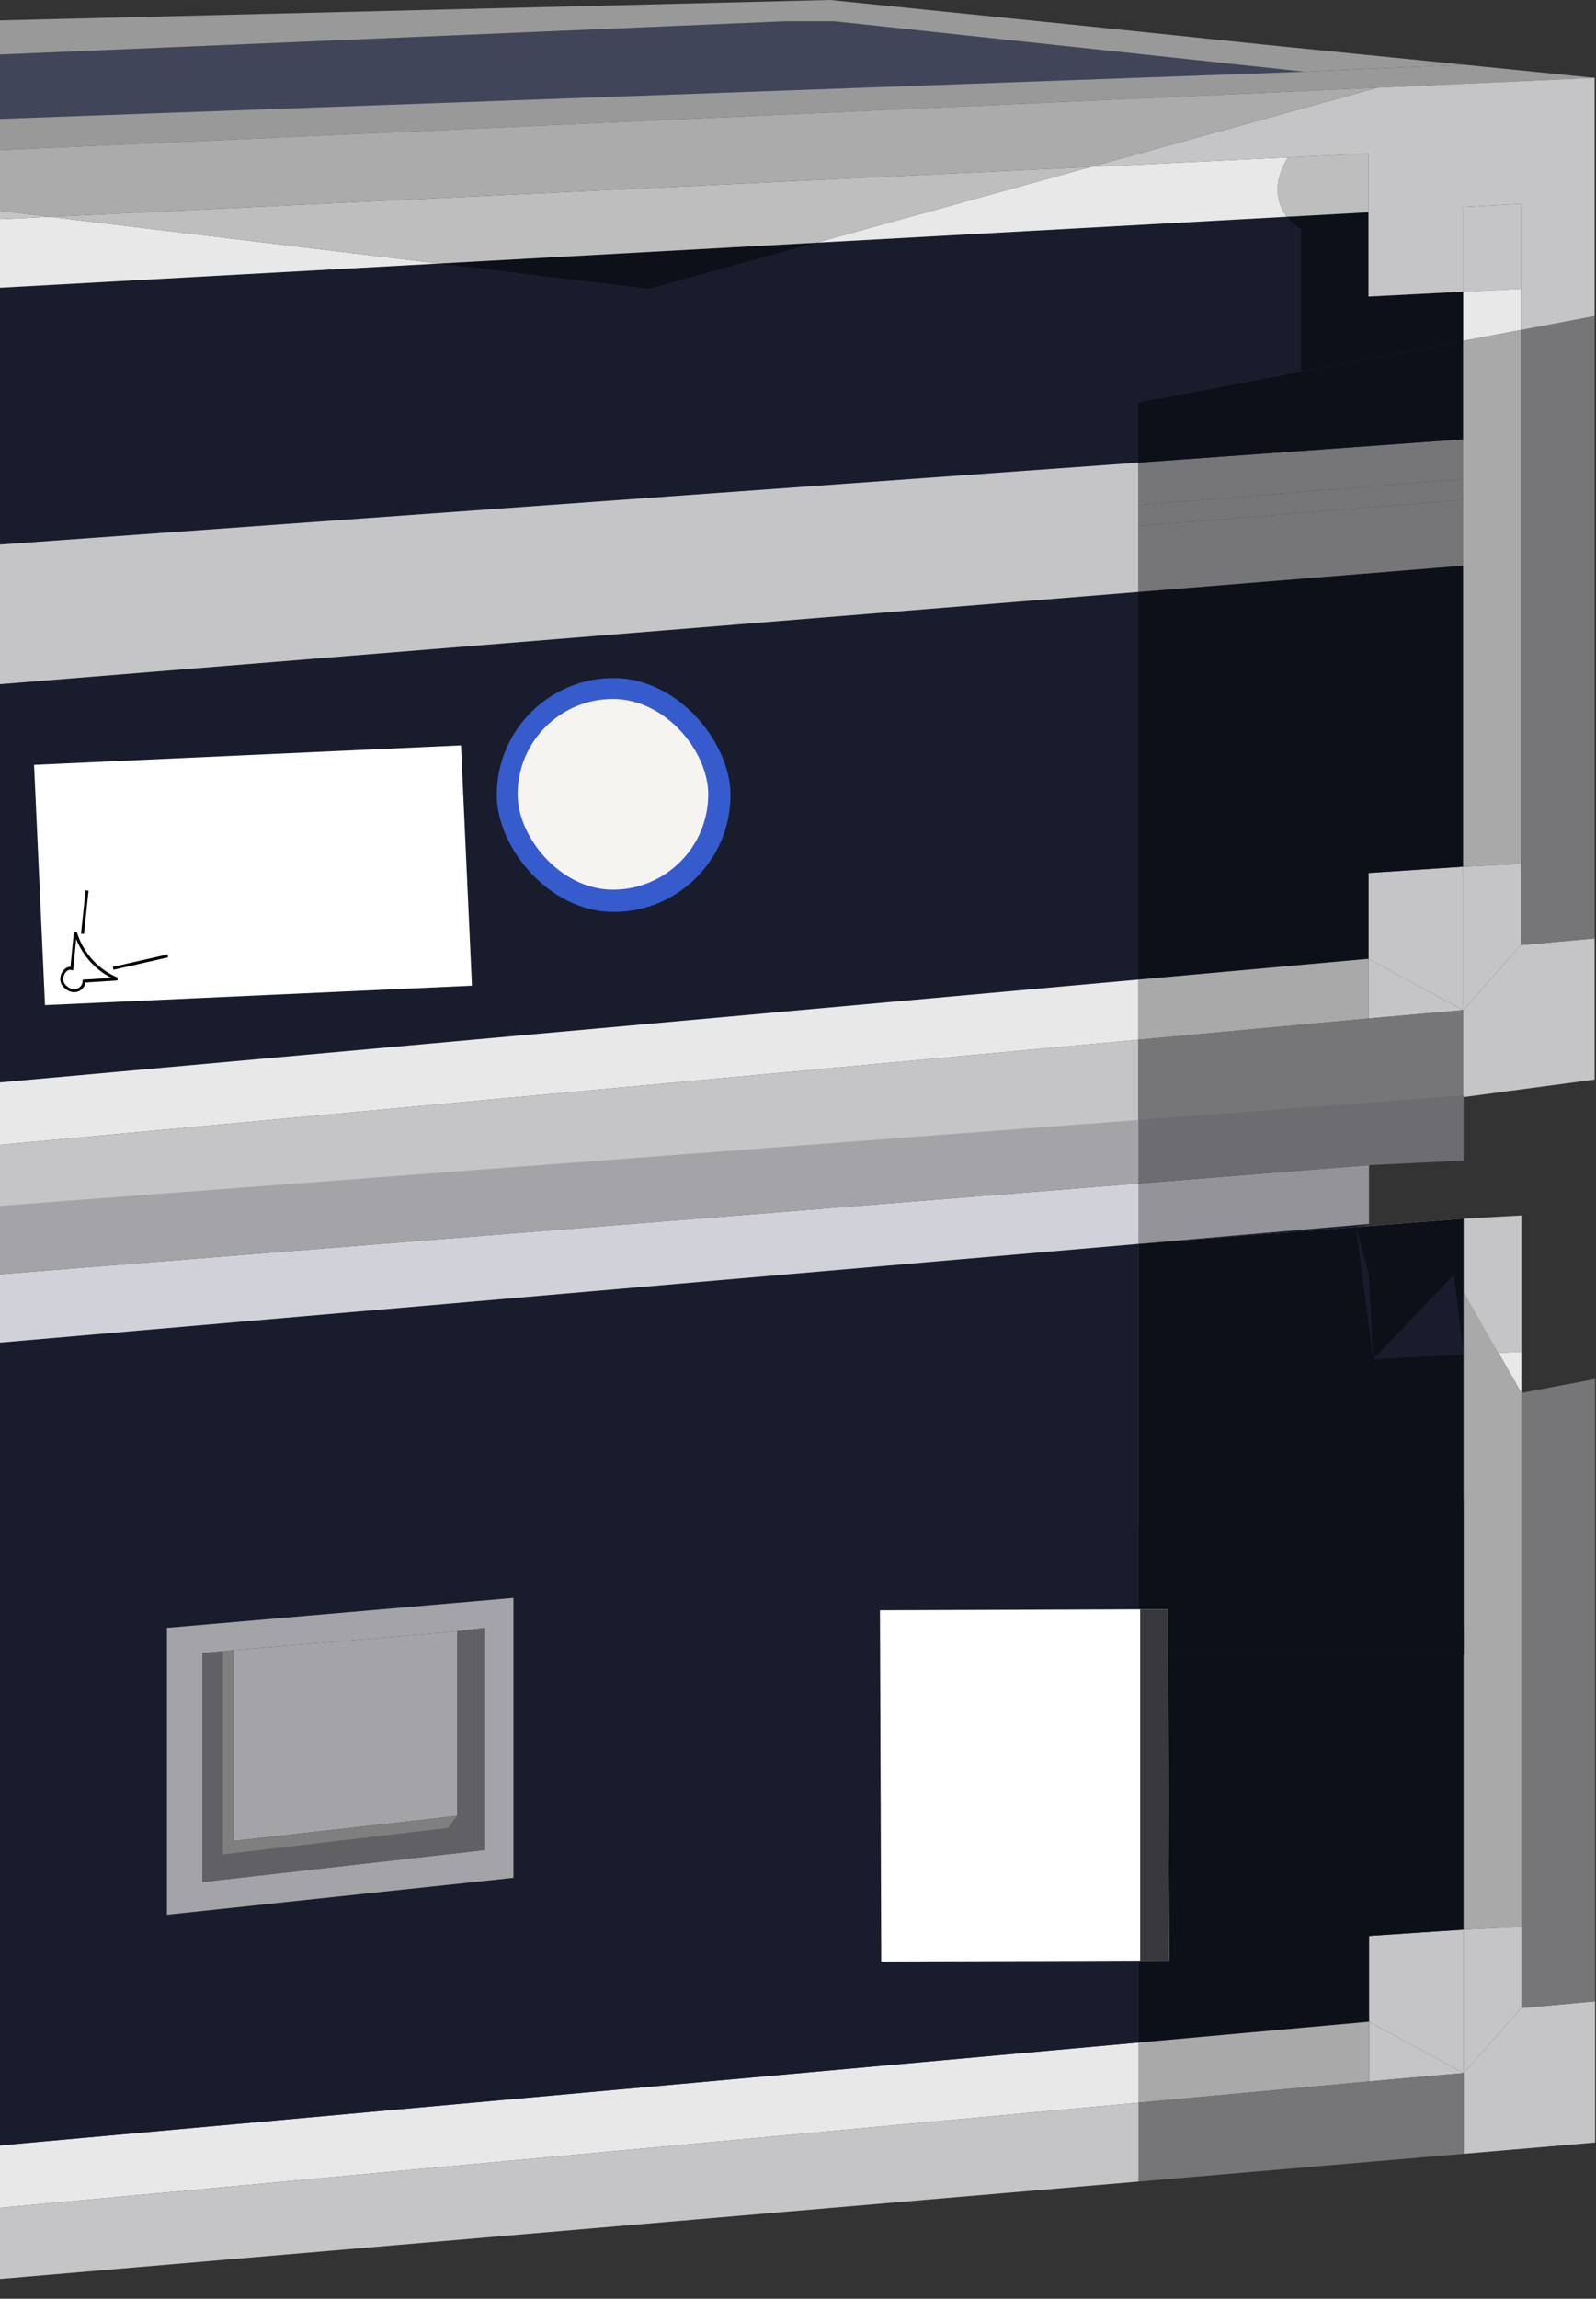 <svg width="1147" height="1651" viewBox="0 0 1147 1651" fill="none" xmlns="http://www.w3.org/2000/svg">
<rect x="0" y="0" width="1147" height="1651" fill="#333333" stroke="none"/>
<path d="M-374.364 393.22V73.391L-493 50.119V361.171L-374.364 393.22Z" fill="#C5C5C8"/>
<path d="M-159.104 887L-218.813 470.785L-269.133 120.009L-374.364 73.391V393.22L-493 361.171V50.119L-159.104 18.579L-162.729 46.034L-168.733 91.5L-171.915 115.605L-173.882 130.5L-178.569 166L-185.287 216.879L-210.291 406.248L-218.813 470.785L-269.133 851.892L-159.104 887Z" fill="#C5C5C8"/>
<path d="M983.5 627V688.665L1051.5 725.5V622.5L983.5 627Z" fill="#C5C5C8"/>
<path d="M1146 775.408V674L1093 678.783L1051.5 725.5V788L1146 775.408Z" fill="#C5C5C8"/>
<path d="M-168.733 91.5L937.5 51.5L600 15.331H563.5L-162.729 46.034L-168.733 91.5Z" fill="#404559"/>
<path d="M1051.5 725.5L983.5 688.665V731.5L1051.5 725.5Z" fill="#C5C5C8"/>
<path d="M1051.5 622.5V725.5L1093 678.783V620.5L1051.5 622.5Z" fill="#C5C5C8"/>
<path d="M1093 146.421L1051.5 148.709V209.5L1093 207.5V146.421Z" fill="#C5C5C8"/>
<path fill-rule="evenodd" clip-rule="evenodd" d="M596.574 0L499.5 2.387L-159.104 18.579L-162.729 46.034L563.5 15.331H600L937.5 51.5L1051.5 46.422L911.466 32.357L779.141 18.579L596.574 0Z" fill="#999999"/>
<path d="M-171.915 115.605L990 62.98L1051.5 60.194L1146 55.914L1051.5 46.422L937.5 51.5L-168.733 91.5L-171.915 115.605Z" fill="#999999"/>
<path fill-rule="evenodd" clip-rule="evenodd" d="M818 703.601L-89.5 785.5L-178.569 505.846L818 425.155V703.601Z" fill="#181C2C"/>
<path d="M983.5 688.665V627L1051.5 622.5V406.248L818 425.155V703.601L983.5 688.665Z" fill="#0D0F19"/>
<path fill-rule="evenodd" clip-rule="evenodd" d="M818 703.601L-89.5 785.5V830.5L818 746.77V703.601Z" fill="#E8E8E8"/>
<path d="M983.5 731.5V688.665L818 703.601V746.77L983.5 731.5Z" fill="#A9A9A9"/>
<path fill-rule="evenodd" clip-rule="evenodd" d="M818 805L-159.104 887L-218.813 470.785L-210.291 406.248L-198.267 444L-193.49 459L-178.569 505.846L-89.5 785.5V830.5L818 746.77V805Z" fill="#C5C5C8"/>
<path d="M1051.5 788V725.5L983.5 731.5L818 746.77V805L1051.5 788Z" fill="#767679"/>
<path d="M1051.5 406.248V359L818 377.755V425.155L1051.5 406.248Z" fill="#767679"/>
<path d="M1051.5 359V344L818 362.683V377.755L1051.5 359Z" fill="#767679"/>
<path d="M1051.5 344V315.5L818 332.293V362.683L1051.5 344Z" fill="#767679"/>
<path d="M818 289V332.293L1051.5 315.5V244.863L934.75 266.931L818 289Z" fill="#0D0F19"/>
<path fill-rule="evenodd" clip-rule="evenodd" d="M1093 207.5V237.018L1051.5 244.863V209.5L1093 207.5Z" fill="#E8E8E8"/>
<path d="M1051.5 315.5V344V359V406.248V622.5L1093 620.5V237.018L1051.5 244.863V315.5Z" fill="#A9A9A9"/>
<path d="M1093 678.783L1146 674V227L1093 237.018V620.5V678.783Z" fill="#767679"/>
<path d="M983.5 213V152.457L924.797 155.692C927.909 159.78 931.614 162.747 934.75 164.5V266.931L1051.5 244.863V209.5L983.5 213Z" fill="#0D0F19"/>
<path d="M983.5 152.457V110.262L925.5 113.044C913.925 132.084 917.904 146.637 924.797 155.692L983.5 152.457Z" fill="#BEBEBE"/>
<path fill-rule="evenodd" clip-rule="evenodd" d="M586.651 174.33L924.797 155.692C927.909 159.78 931.614 162.747 934.75 164.5V266.931L818 289V332.293L-210.291 406.248L-185.287 216.879L315.114 189.297L466.5 207.5L586.651 174.33Z" fill="#181C2C"/>
<path d="M315.114 189.297L466.5 207.5L586.651 174.33L315.114 189.297Z" fill="#0D0F19"/>
<path fill-rule="evenodd" clip-rule="evenodd" d="M586.651 174.33L924.797 155.692C917.904 146.637 913.925 132.084 925.5 113.044L784.081 119.827L586.651 174.33ZM315.114 189.297L35.833 155.716L-178.569 166L-185.287 216.879L315.114 189.297Z" fill="#E8E8E8"/>
<path d="M315.114 189.297L586.651 174.33L784.081 119.827L35.833 155.716L315.114 189.297Z" fill="#BEBEBE"/>
<path fill-rule="evenodd" clip-rule="evenodd" d="M1051.5 60.194L1146 55.914V143.5V227L1093 237.018V207.5V146.421L1051.5 148.709V209.5L983.5 213V152.457V110.262L925.5 113.044L784.081 119.827L990 62.98L1051.5 60.194ZM-171.915 115.605L-269.133 120.009L-218.813 470.785L-210.291 406.248L-198.267 444L-193.49 459L-178.569 505.846L818 425.155V377.755V362.683V332.293L-210.291 406.248L-185.287 216.879L-178.569 166L35.833 155.716L-173.882 130.5L-171.915 115.605Z" fill="#C5C5C8"/>
<path d="M-171.915 115.605L-173.882 130.5L35.833 155.716L784.081 119.827L990 62.98L-171.915 115.605Z" fill="#ABABAB"/>
<path d="M983.864 1390.43V1452.09L1051.86 1488.93V1385.93L983.864 1390.43Z" fill="#C5C5C8"/>
<path d="M1146.36 1538.84V1437.43L1093.36 1442.21L1051.86 1488.93V1546.92L1146.36 1538.84Z" fill="#C5C5C8"/>
<path d="M1051.86 1488.93L983.864 1452.09V1494.93L1051.86 1488.93Z" fill="#C5C5C8"/>
<path d="M1051.86 1385.93V1488.93L1093.36 1442.21V1383.93L1051.86 1385.93Z" fill="#C5C5C8"/>
<path d="M1093.36 872.999L1051.86 875.286V972.929L1093.36 970.929V872.999Z" fill="#C5C5C8"/>
<path d="M983.864 1452.09V1390.43L1051.86 1385.93V1169.68L818.364 1188.58V1467.03L983.864 1452.09Z" fill="#0D0F19"/>
<path fill-rule="evenodd" clip-rule="evenodd" d="M818.364 1467.03L-89.136 1548.93V1593.93L818.364 1510.2V1467.03Z" fill="#E8E8E8"/>
<path d="M983.864 1494.93V1452.09L818.364 1467.03V1510.2L983.864 1494.93Z" fill="#A9A9A9"/>
<path fill-rule="evenodd" clip-rule="evenodd" d="M818.364 1566.88L-158.74 1650.43L-218.449 1234.21L-209.927 1169.68L-197.903 1207.43L-193.126 1222.43L-178.205 1269.28L-89.136 1548.93V1593.93L818.364 1510.2V1566.88Z" fill="#C5C5C8"/>
<path d="M1051.86 1546.92V1488.93L983.864 1494.93L818.364 1510.2V1566.88L1051.86 1546.92Z" fill="#767679"/>
<path d="M818.364 893.374V1095.72L1051.86 1078.93L1045 915.508L986.814 976.277L974.5 881.279L818.364 893.374Z" fill="#0D0F19"/>
<path fill-rule="evenodd" clip-rule="evenodd" d="M1093.36 970.929V1000.45L1045 915.508L1051.86 972.929L1093.36 970.929Z" fill="#E8E8E8"/>
<path d="M1051.86 1078.93V875.286V1188.58V1169.68V1385.93L1093.36 1383.93V1000.45L1045 915.508L1051.86 1078.93Z" fill="#A9A9A9"/>
<path d="M1093.36 1442.21L1146.36 1437.43V990.429L1093.36 1000.45V1383.93V1442.21Z" fill="#767679"/>
<path d="M1051.86 875.286V1078.93L818.364 1095.72V893.374L1051.86 875.286Z" fill="#C5C5C8"/>
<path d="M1051.86 1169.68V1188.58H818.364L1051.86 1169.68Z" fill="#181C2C"/>
<path d="M1051.86 1188.58V875.286L818.364 893.374V1188.58H1051.86Z" fill="#0D0F19"/>
<path fill-rule="evenodd" clip-rule="evenodd" d="M974.5 881.279L983.864 915.508L986.814 976.277L1045 915.508L1051.86 972.929L986.814 976.277L974.5 881.279ZM818.364 893.374L-184.923 980.307L-209.927 1169.68L-197.903 1207.43L-193.126 1222.43L-178.205 1269.28L-89.136 1548.93L818.364 1467.03V1188.58V893.374ZM818.364 893.374L983.864 879.034L974.5 881.279L818.364 893.374ZM369 1147.71L120 1169.21V1375.21L369 1348.71V1147.71Z" fill="#181C2C"/>
<path fill-rule="evenodd" clip-rule="evenodd" d="M369 1147.71L120 1169.21V1375.21L369 1348.71V1147.71ZM348.5 1169.21L328.5 1171.71L168 1185.21L160 1186.01L145.5 1187.21V1351.71L348.5 1328.71V1169.21Z" fill="#A3A3A8"/>
<path fill-rule="evenodd" clip-rule="evenodd" d="M818.364 893.374L-184.923 980.307L-178.205 929.429L818.364 850.026V893.374Z" fill="#D1D1DA"/>
<path d="M818.364 893.374L983.864 879.034V836.839L818.364 850.026V893.374Z" fill="#939399"/>
<path fill-rule="evenodd" clip-rule="evenodd" d="M818.364 850.026V804.381L-171.551 879.034L-178.205 929.429L818.364 850.026Z" fill="#A3A3A8"/>
<path d="M1051.86 833.577V786.772L818.364 804.381V850.026L983.864 836.839L1051.86 833.577Z" fill="#6C6C71"/>
<path d="M168 1185.21V1322.21L328.5 1304.21V1171.71L168 1185.21Z" fill="#A3A3A8"/>
<path fill-rule="evenodd" clip-rule="evenodd" d="M328.5 1304.21L322 1313L160 1332.01V1186.01L145.5 1187.21V1351.71L348.5 1328.71V1169.21L328.5 1171.71V1304.21Z" fill="#616165"/>
<path d="M168 1322.21V1185.21L160 1186.01V1332.01L322 1313L328.5 1304.21L168 1322.21Z" fill="#7F7F7F"/>
<g clip-path="url(#clip0_424_6)">
<rect width="307.152" height="172.773" transform="translate(24.479 549.326) rotate(-2.609)" fill="white"/>
<path d="M59.306 670.69L62.585 639.639M81.325 695.494L120.596 686.552M51.591 695.614L54.154 669.727C59.347 686.153 70.724 697.508 84.257 703.167L60.468 704.675C60.298 710.367 52.851 715.166 46.184 707.944C41.75 703.14 46.312 694.217 51.591 695.614Z" stroke="black" stroke-width="2.123"/>
</g>
<g clip-path="url(#clip1_424_6)">
<rect width="206.959" height="252.322" transform="translate(632.416 1156.56) rotate(-0.208)" fill="white"/>
<rect x="819.416" y="1152.81" width="100" height="325" fill="#38383D"/>
</g>
<rect x="357" y="487" width="168" height="168" rx="84" fill="#365BCD"/>
<rect x="372" y="502" width="137" height="137" rx="68.5" fill="#F5F4F0"/>
<defs>
<clipPath id="clip0_424_6">
<rect width="307.152" height="172.773" fill="white" transform="translate(24.479 549.326) rotate(-2.609)"/>
</clipPath>
<clipPath id="clip1_424_6">
<rect width="206.959" height="252.322" fill="white" transform="translate(632.416 1156.56) rotate(-0.208)"/>
</clipPath>
</defs>
</svg>
